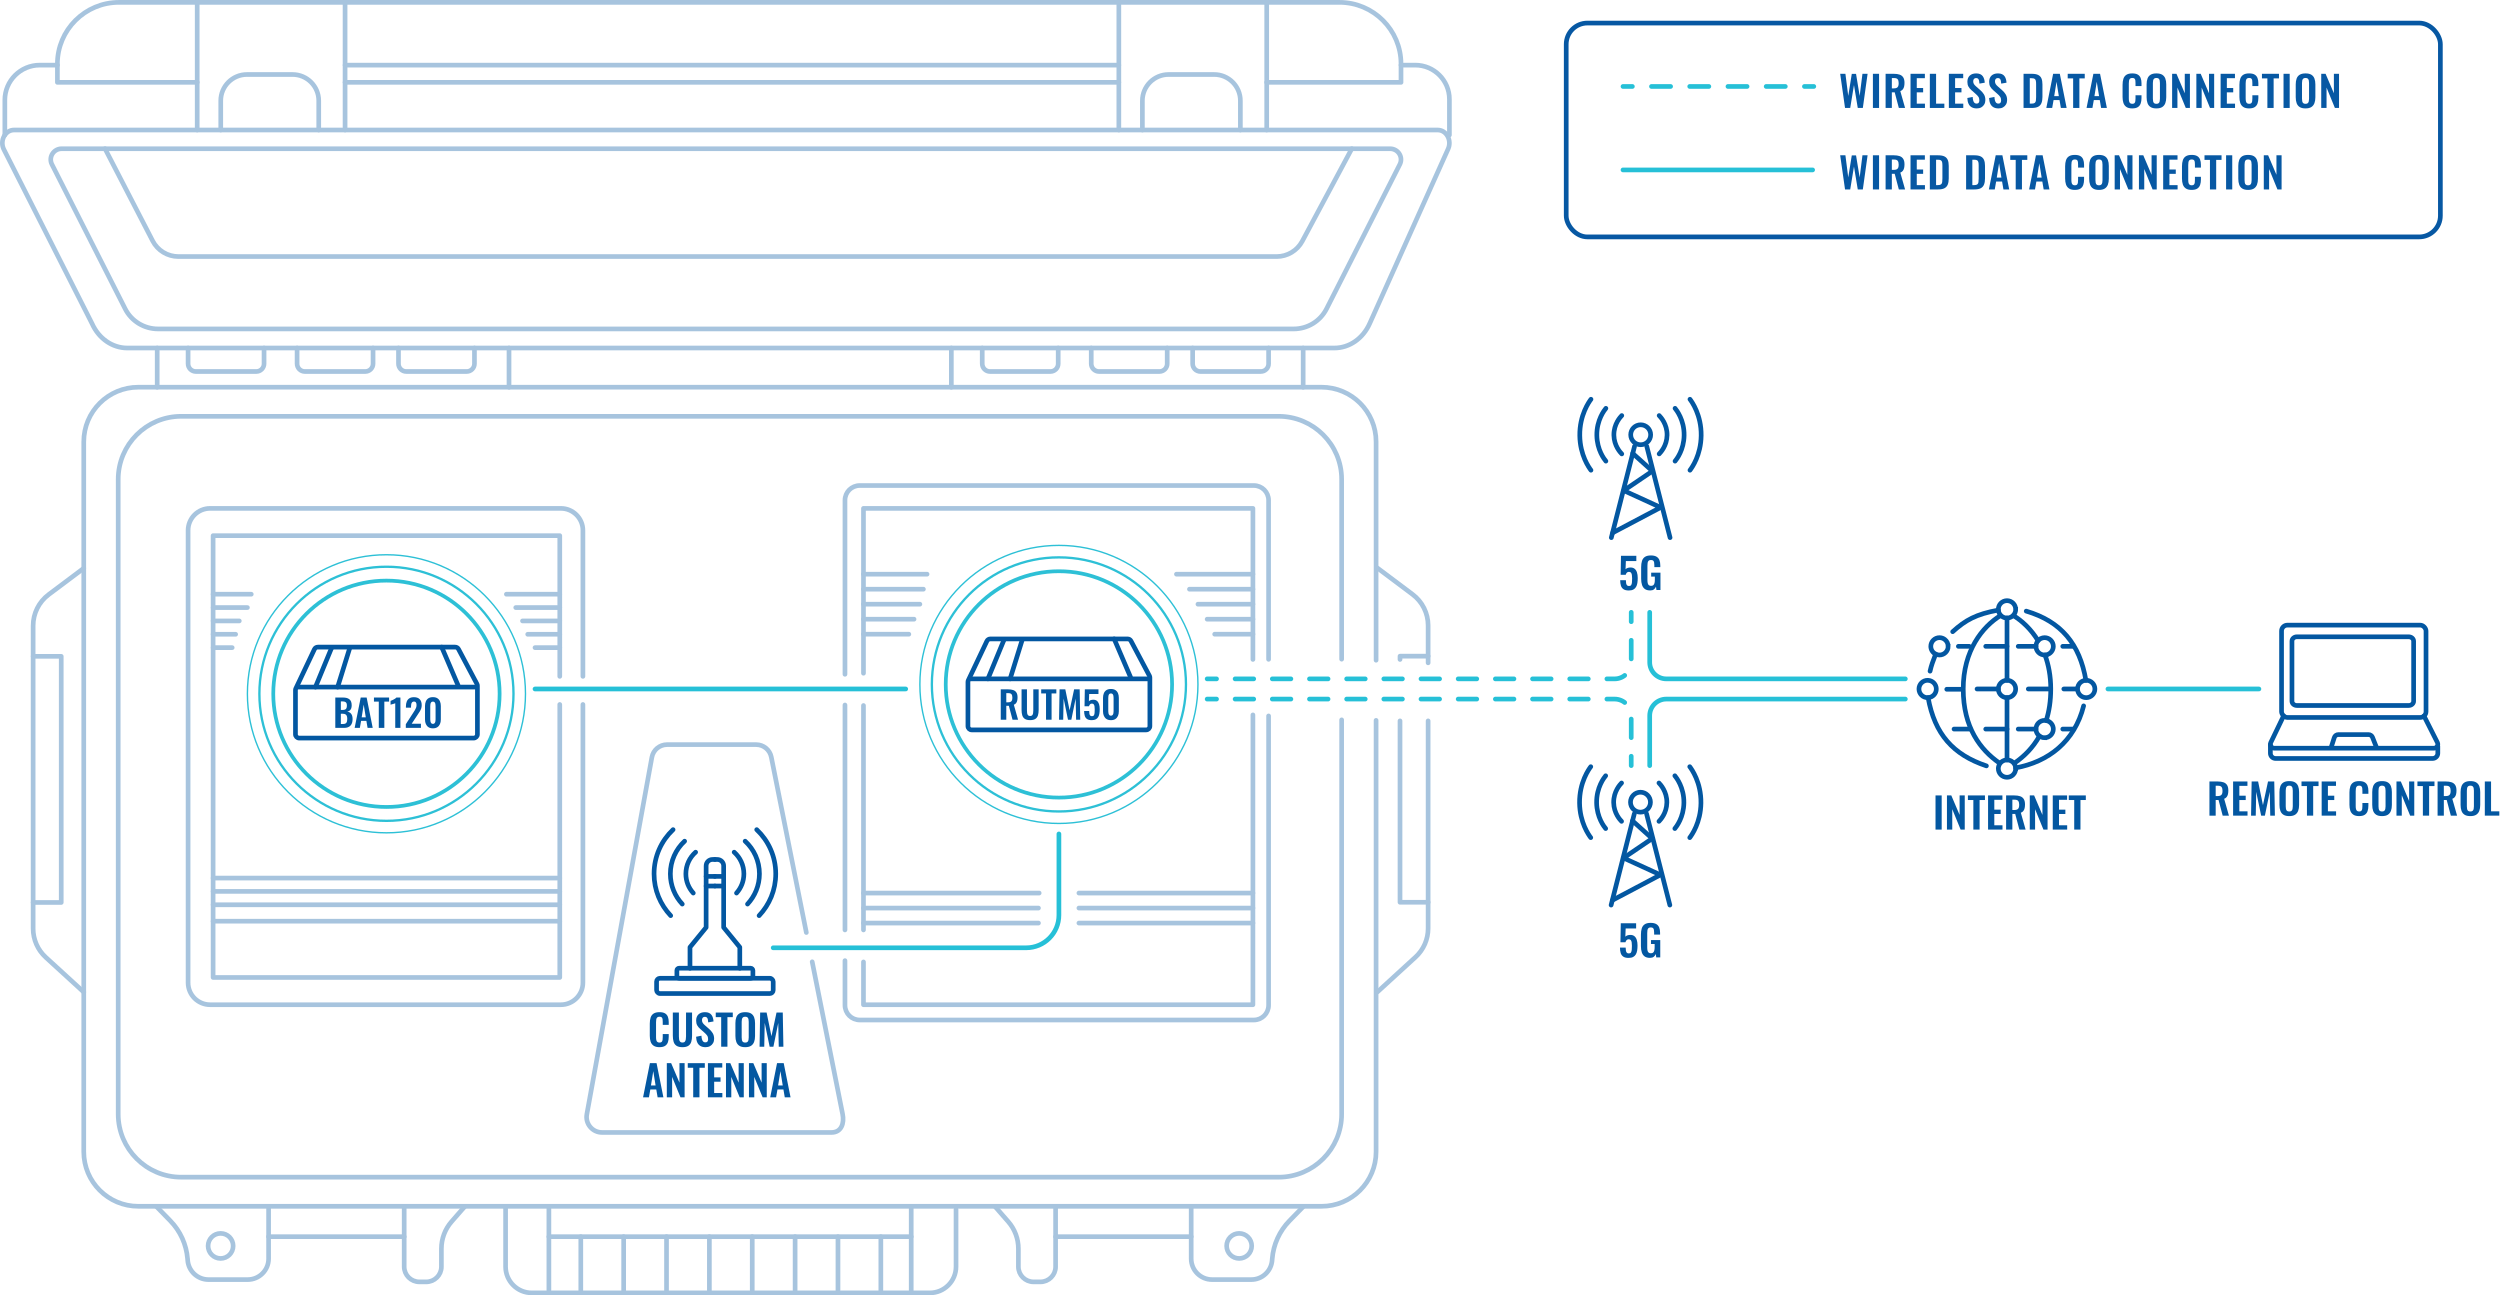 <?xml version="1.0" encoding="UTF-8"?>
<svg id="Layer_1" data-name="Layer 1" xmlns="http://www.w3.org/2000/svg" viewBox="0 0 533.53 276.417">
  <defs>
    <style>
      .cls-1, .cls-2, .cls-3, .cls-4, .cls-5, .cls-6, .cls-7, .cls-8, .cls-9 {
        fill: none;
        stroke-linecap: round;
      }

      .cls-1, .cls-3, .cls-4, .cls-5, .cls-6, .cls-7, .cls-8, .cls-9 {
        stroke-miterlimit: 10;
      }

      .cls-1, .cls-3, .cls-8 {
        stroke: #26c0d7;
      }

      .cls-2 {
        stroke-linejoin: round;
      }

      .cls-2, .cls-5 {
        stroke: #0357a1;
      }

      .cls-10 {
        fill: #0758a3;
      }

      .cls-3 {
        stroke-dasharray: 4.08 4.08;
      }

      .cls-4 {
        stroke-width: .5px;
      }

      .cls-4, .cls-6, .cls-9 {
        stroke: #2dc0d6;
      }

      .cls-11 {
        fill: #0357a1;
      }

      .cls-12 {
        opacity: .35;
      }

      .cls-6 {
        stroke-width: .8px;
      }

      .cls-7 {
        stroke: #0758a3;
      }

      .cls-8 {
        stroke-dasharray: 3.967 3.967;
      }

      .cls-9 {
        stroke-width: .3px;
      }
    </style>
  </defs>
  <g>
    <g>
      <path class="cls-11" d="M213.573,153.595v-6.48h1.552c.438,0,.807.053,1.108.156.301.104.53.281.688.532s.236.592.236,1.024c0,.261-.024.495-.072.703s-.129.386-.244.532c-.114.147-.273.26-.476.34l.903,3.192h-1.184l-.784-2.968h-.544v2.968h-1.184ZM214.757,149.883h.368c.229,0,.412-.033.548-.1.136-.067.233-.174.292-.32s.088-.335.088-.564c0-.325-.06-.569-.18-.731-.12-.163-.348-.244-.685-.244h-.432v1.96Z"/>
      <path class="cls-11" d="M219.837,153.683c-.479,0-.854-.088-1.12-.264s-.45-.427-.552-.752-.151-.715-.151-1.168v-4.385h1.151v4.521c0,.203.014.394.04.572s.09.322.188.432.246.164.443.164c.208,0,.359-.055.452-.164.094-.109.155-.253.185-.432s.044-.369.044-.572v-4.521h1.144v4.385c0,.453-.051.843-.152,1.168-.101.325-.283.576-.548.752-.264.176-.639.264-1.124.264Z"/>
      <path class="cls-11" d="M223.236,153.595v-5.608h-1.032v-.872h3.232v.872h-1.016v5.608h-1.185Z"/>
      <path class="cls-11" d="M226.013,153.595l.112-6.48h1.224l.92,4.488.961-4.488h1.184l.12,6.48h-.88l-.097-4.504-.92,4.504h-.712l-.936-4.52-.088,4.52h-.889Z"/>
      <path class="cls-11" d="M232.997,153.691c-.433,0-.767-.08-1.004-.239-.237-.16-.401-.387-.492-.681-.091-.293-.136-.637-.136-1.032h1.08c0,.219.015.412.044.58s.088.299.176.393c.088.093.217.137.388.132.187,0,.318-.06.396-.18.077-.12.126-.288.147-.504.021-.217.032-.469.032-.757,0-.25-.015-.469-.044-.655s-.087-.332-.172-.437c-.086-.104-.219-.156-.4-.156-.154,0-.282.053-.384.156-.102.104-.176.241-.224.412h-.952l.063-3.608h2.912v.992h-1.983l-.064,1.561c.08-.097.196-.174.348-.232.152-.059.321-.093.509-.104.341-.017.618.056.832.216.213.16.37.392.472.696.102.304.152.666.152,1.088,0,.341-.023.655-.068.943-.046.288-.13.538-.252.748-.123.211-.295.375-.517.492-.221.117-.508.176-.859.176Z"/>
      <path class="cls-11" d="M237.084,153.691c-.379,0-.691-.08-.939-.239-.248-.16-.435-.382-.561-.664-.125-.283-.188-.608-.188-.977v-2.872c0-.378.06-.71.18-.996.12-.285.304-.508.552-.668s.567-.239.956-.239c.39,0,.708.079.956.239s.433.383.552.668c.12.286.181.618.181.996v2.872c0,.368-.062.693-.188.977-.125.282-.312.504-.56.664-.248.159-.562.239-.94.239ZM237.084,152.739c.165,0,.288-.05.368-.151s.134-.225.16-.368.04-.285.04-.424v-2.84c0-.149-.012-.298-.036-.444s-.076-.271-.156-.372-.205-.152-.376-.152-.296.051-.376.152-.132.226-.156.372c-.023.146-.035.295-.035.444v2.84c0,.139.015.28.044.424s.084.267.164.368.199.151.359.151Z"/>
    </g>
    <g>
      <line class="cls-5" x1="207.044" y1="144.879" x2="244.925" y2="144.879"/>
      <path class="cls-5" d="M245.398,144.605v10.362c0,.444-.36.803-.803.803h-37.222c-.444,0-.803-.359-.803-.803v-9.434c0-.119.026-.237.076-.344l3.968-8.374c.132-.28.415-.459.725-.459h29.313c.297,0,.57.165.709.427l3.943,7.446c.061.117.093.244.093.376Z"/>
      <line class="cls-5" x1="214.256" y1="136.58" x2="210.832" y2="144.879"/>
      <line class="cls-5" x1="218.16" y1="136.535" x2="215.568" y2="144.879"/>
      <line class="cls-5" x1="241.254" y1="144.468" x2="237.777" y2="136.356"/>
    </g>
    <g>
      <circle class="cls-6" cx="225.984" cy="146.063" r="24.153"/>
      <circle class="cls-4" cx="225.984" cy="146.063" r="27.114"/>
      <circle class="cls-9" cx="225.984" cy="146.063" r="29.672"/>
    </g>
  </g>
  <g>
    <g>
      <line class="cls-5" x1="63.53" y1="146.624" x2="101.411" y2="146.624"/>
      <path class="cls-5" d="M101.884,146.35v10.362c0,.444-.36.803-.803.803h-37.222c-.444,0-.803-.359-.803-.803v-9.434c0-.119.026-.237.076-.344l3.968-8.374c.132-.28.415-.459.725-.459h29.313c.297,0,.57.165.709.427l3.943,7.446c.061.117.093.244.093.376Z"/>
      <line class="cls-5" x1="70.742" y1="138.325" x2="67.318" y2="146.624"/>
      <line class="cls-5" x1="74.646" y1="138.28" x2="72.054" y2="146.624"/>
      <line class="cls-5" x1="97.74" y1="146.214" x2="94.263" y2="138.101"/>
    </g>
    <g>
      <path class="cls-11" d="M71.558,155.34v-6.48h1.592c.288,0,.548.027.78.08.231.054.432.144.6.269s.297.295.388.508c.091.214.137.482.137.808,0,.262-.036.485-.108.673-.072.187-.178.334-.316.443s-.312.183-.52.22c.256.043.468.133.636.269s.294.313.376.532c.083.219.124.482.124.792,0,.309-.038.582-.116.819-.077.237-.191.436-.344.593-.151.157-.341.275-.567.355-.228.08-.492.12-.797.12h-1.863ZM72.741,151.508h.4c.234,0,.416-.034.544-.104s.217-.177.268-.32c.051-.145.076-.325.076-.544,0-.229-.039-.407-.116-.532s-.193-.211-.348-.256c-.155-.045-.353-.068-.592-.068h-.232v1.824ZM72.741,154.508h.448c.357,0,.6-.087.728-.26.128-.174.192-.441.192-.805,0-.261-.031-.473-.092-.636-.062-.162-.163-.284-.305-.364-.141-.079-.329-.119-.563-.119h-.408v2.184Z"/>
      <path class="cls-11" d="M75.685,155.34l1.296-6.48h1.264l1.296,6.48h-1.096l-.256-1.496h-1.128l-.264,1.496h-1.112ZM77.182,153.092h.88l-.44-2.72-.439,2.72Z"/>
      <path class="cls-11" d="M80.837,155.34v-5.608h-1.032v-.872h3.232v.872h-1.016v5.608h-1.185Z"/>
      <path class="cls-11" d="M84.35,155.34v-5.256c-.032.016-.095.04-.188.072-.093.031-.195.062-.308.092s-.215.058-.308.084c-.094.026-.159.048-.196.063v-.823c.074-.027.168-.064.28-.112.111-.048.23-.103.355-.164.126-.062.243-.129.353-.204.109-.074.198-.152.268-.232h.848v6.48h-1.104Z"/>
      <path class="cls-11" d="M86.605,155.34v-.784l1.6-2.472c.117-.182.229-.354.332-.521.104-.165.189-.337.256-.516.067-.179.101-.375.101-.588,0-.24-.043-.424-.128-.552-.086-.128-.219-.192-.4-.192-.171,0-.304.048-.399.144-.097.097-.162.222-.196.377-.035.154-.052.325-.052.512v.271h-1.089v-.288c0-.384.058-.721.173-1.012.114-.29.297-.519.548-.684.25-.166.578-.248.983-.248.555,0,.971.149,1.248.448.277.298.416.714.416,1.247,0,.268-.037.509-.111.725-.075.216-.174.423-.297.62-.122.197-.256.399-.399.607l-1.328,2.017h1.968v.888h-3.224Z"/>
      <path class="cls-11" d="M92.389,155.436c-.379,0-.691-.08-.939-.239-.248-.16-.435-.382-.561-.664-.125-.283-.188-.608-.188-.977v-2.872c0-.378.06-.71.18-.996.12-.285.304-.508.552-.668s.567-.239.956-.239c.39,0,.708.079.956.239s.433.383.552.668c.12.286.181.618.181.996v2.872c0,.368-.062.693-.188.977-.125.282-.312.504-.56.664-.248.159-.562.239-.94.239ZM92.389,154.484c.165,0,.288-.05.368-.151s.134-.225.16-.368.04-.285.04-.424v-2.84c0-.149-.012-.298-.036-.444s-.076-.271-.156-.372-.205-.152-.376-.152-.296.051-.376.152-.132.226-.156.372c-.023.146-.035.295-.035.444v2.84c0,.139.015.28.044.424s.084.267.164.368.199.151.359.151Z"/>
    </g>
    <g>
      <circle class="cls-6" cx="82.471" cy="148.063" r="24.153"/>
      <circle class="cls-4" cx="82.471" cy="148.063" r="27.114"/>
      <circle class="cls-9" cx="82.471" cy="148.063" r="29.672"/>
    </g>
  </g>
  <g>
    <g>
      <path class="cls-11" d="M347.558,204.429c-.486,0-.863-.09-1.129-.27-.268-.18-.451-.436-.555-.765-.102-.33-.152-.718-.152-1.161h1.215c0,.246.018.463.051.652.031.188.098.336.197.44.1.105.244.155.436.148.211,0,.359-.067.445-.202.088-.135.143-.324.168-.567.023-.242.035-.526.035-.85,0-.282-.016-.528-.049-.738s-.098-.374-.193-.49c-.096-.117-.246-.176-.451-.176-.174,0-.318.059-.432.176-.113.116-.197.271-.252.463h-1.07l.072-4.059h3.275v1.116h-2.232l-.072,1.755c.09-.108.221-.195.393-.262.17-.065.361-.104.57-.116.385-.019.697.062.938.242.238.181.416.441.529.783.115.342.172.75.172,1.225,0,.384-.025.737-.076,1.062s-.146.604-.283.842c-.139.237-.332.422-.58.554-.25.132-.572.197-.969.197Z"/>
      <path class="cls-11" d="M352.13,204.42c-.48,0-.861-.102-1.143-.306-.283-.204-.486-.494-.607-.869-.123-.374-.186-.817-.186-1.327v-2.448c0-.521.061-.972.18-1.35.121-.378.332-.667.635-.868s.721-.302,1.256-.302c.498,0,.895.084,1.188.252.295.168.506.409.635.725.129.314.193.697.193,1.147v.378h-1.27v-.414c0-.234-.016-.435-.049-.604-.033-.167-.1-.295-.197-.382-.1-.087-.26-.131-.482-.131-.234,0-.404.058-.508.171-.105.114-.172.265-.199.45-.025.187-.039.391-.039.612v3.051c0,.252.02.471.062.657.041.186.119.328.234.428.113.099.275.148.486.148.215,0,.381-.055.494-.162.113-.108.193-.258.238-.45s.068-.42.068-.685v-.684h-.783v-.837h1.98v3.699h-.855l-.1-.721c-.096.24-.242.437-.436.59-.195.153-.461.229-.797.229Z"/>
    </g>
    <g>
      <path class="cls-11" d="M347.604,126.016c-.486,0-.863-.09-1.13-.27-.267-.18-.451-.435-.554-.765-.102-.33-.152-.717-.152-1.161h1.215c0,.246.017.463.05.652.032.189.099.336.197.441.1.105.245.155.437.148.21,0,.358-.067.445-.202.087-.135.143-.324.167-.567.023-.243.036-.526.036-.85,0-.282-.017-.528-.05-.738s-.098-.374-.193-.49c-.096-.117-.246-.176-.45-.176-.174,0-.318.059-.432.176-.114.117-.198.271-.252.463h-1.071l.072-4.059h3.275v1.116h-2.231l-.072,1.755c.09-.108.221-.195.392-.261.171-.066.361-.104.571-.117.384-.018.696.063.937.243.239.18.417.441.53.783.114.342.172.75.172,1.224,0,.384-.026.738-.077,1.062-.051.324-.146.604-.283.841-.138.237-.332.422-.58.554-.25.132-.572.198-.968.198Z"/>
      <path class="cls-11" d="M352.176,126.007c-.48,0-.861-.102-1.143-.306-.282-.204-.485-.494-.607-.869-.123-.375-.185-.817-.185-1.327v-2.448c0-.522.06-.972.18-1.35s.331-.667.635-.868c.303-.201.721-.302,1.255-.302.498,0,.895.084,1.188.252s.505.41.635.725c.129.315.193.698.193,1.147v.378h-1.27v-.414c0-.234-.017-.435-.049-.603-.033-.167-.1-.295-.198-.382-.1-.087-.26-.13-.481-.13-.234,0-.404.057-.509.171-.105.114-.171.264-.198.45-.026.186-.04.39-.04.612v3.051c0,.252.021.471.062.657s.12.329.234.428c.114.099.275.148.486.148.216,0,.381-.054.494-.162.114-.108.194-.258.239-.45.045-.192.067-.42.067-.684v-.684h-.783v-.837h1.98v3.699h-.855l-.099-.72c-.097.24-.242.437-.437.59-.195.153-.461.229-.797.229Z"/>
    </g>
    <g>
      <circle class="cls-5" cx="350.096" cy="171.196" r="2.129"/>
      <line class="cls-5" x1="348.787" y1="173.656" x2="343.83" y2="193.153"/>
      <line class="cls-5" x1="351.391" y1="173.656" x2="356.366" y2="193.152"/>
      <polyline class="cls-2" points="348.4 175.178 352.601 178.956 346.479 183.107 354.357 186.706 344.141 192.106"/>
      <path class="cls-5" d="M354.041,167.1c.27.273,1.724,1.8,1.684,4.189-.038,2.264-1.39,3.697-1.683,3.994"/>
      <path class="cls-5" d="M357.433,165.557c.309.376,1.976,2.479,1.93,5.769-.043,3.117-1.594,5.091-1.929,5.499"/>
      <path class="cls-5" d="M360.614,163.621c.382.506,2.444,3.331,2.388,7.751-.054,4.188-1.971,6.84-2.386,7.389"/>
      <path class="cls-5" d="M346.06,167.1c-.27.273-1.724,1.8-1.684,4.189.038,2.264,1.39,3.697,1.683,3.994"/>
      <path class="cls-5" d="M342.668,165.557c-.309.376-1.976,2.479-1.93,5.769.043,3.117,1.594,5.091,1.929,5.499"/>
      <path class="cls-5" d="M339.487,163.621c-.382.506-2.444,3.331-2.388,7.751.054,4.188,1.971,6.84,2.386,7.389"/>
    </g>
    <g>
      <circle class="cls-5" cx="350.142" cy="92.783" r="2.129"/>
      <line class="cls-5" x1="348.832" y1="95.243" x2="343.875" y2="114.739"/>
      <line class="cls-5" x1="351.436" y1="95.243" x2="356.411" y2="114.738"/>
      <polyline class="cls-2" points="348.445 96.764 352.646 100.542 346.525 104.693 354.402 108.293 344.187 113.692"/>
      <path class="cls-5" d="M354.087,88.686c.27.273,1.724,1.8,1.684,4.189-.038,2.264-1.39,3.697-1.683,3.994"/>
      <path class="cls-5" d="M357.478,87.144c.309.376,1.976,2.479,1.93,5.769-.043,3.117-1.594,5.091-1.929,5.499"/>
      <path class="cls-5" d="M360.66,85.208c.382.506,2.444,3.331,2.388,7.751-.054,4.188-1.971,6.84-2.386,7.389"/>
      <path class="cls-5" d="M346.106,88.686c-.27.273-1.724,1.8-1.684,4.189.038,2.264,1.39,3.697,1.683,3.994"/>
      <path class="cls-5" d="M342.714,87.144c-.309.376-1.976,2.479-1.93,5.769.043,3.117,1.594,5.091,1.929,5.499"/>
      <path class="cls-5" d="M339.533,85.208c-.382.506-2.444,3.331-2.388,7.751.054,4.188,1.971,6.84,2.386,7.389"/>
    </g>
  </g>
  <g>
    <path class="cls-11" d="M413.063,177.044v-7.29h1.314v7.29h-1.314Z"/>
    <path class="cls-11" d="M415.502,177.044v-7.29h.927l1.773,4.158v-4.158h1.098v7.29h-.882l-1.782-4.356v4.356h-1.134Z"/>
    <path class="cls-11" d="M421.137,177.044v-6.31h-1.161v-.98h3.636v.98h-1.143v6.31h-1.332Z"/>
    <path class="cls-11" d="M424.277,177.044v-7.29h3.061v.936h-1.729v2.098h1.359v.927h-1.359v2.412h1.746v.918h-3.078Z"/>
    <path class="cls-11" d="M428.129,177.044v-7.29h1.746c.492,0,.907.059,1.246.176.34.116.598.316.774.598.177.282.266.666.266,1.152,0,.294-.027.558-.081.792s-.146.434-.274.599-.308.292-.535.383l1.017,3.591h-1.332l-.882-3.339h-.612v3.339h-1.332ZM429.461,172.869h.414c.258,0,.464-.038.616-.113.153-.074.263-.194.329-.359.065-.165.099-.377.099-.635,0-.366-.067-.641-.202-.823-.135-.184-.392-.274-.77-.274h-.486v2.205Z"/>
    <path class="cls-11" d="M433.178,177.044v-7.29h.927l1.773,4.158v-4.158h1.098v7.29h-.882l-1.782-4.356v4.356h-1.134Z"/>
    <path class="cls-11" d="M438.083,177.044v-7.29h3.061v.936h-1.729v2.098h1.359v.927h-1.359v2.412h1.746v.918h-3.078Z"/>
    <path class="cls-11" d="M442.664,177.044v-6.31h-1.161v-.98h3.636v.98h-1.143v6.31h-1.332Z"/>
  </g>
  <g>
    <path class="cls-11" d="M140.743,223.481c-.534,0-.952-.105-1.255-.315-.304-.21-.515-.496-.635-.859s-.18-.781-.18-1.256v-2.601c0-.498.06-.93.18-1.296s.331-.648.635-.847c.303-.197.721-.297,1.255-.297.504,0,.898.086,1.184.257s.487.416.607.733c.12.318.181.688.181,1.107v.611h-1.278v-.63c0-.204-.011-.39-.031-.558-.021-.168-.078-.302-.171-.4-.094-.1-.254-.148-.482-.148-.228,0-.395.053-.499.157-.105.105-.173.246-.202.423-.03.177-.045.377-.045.599v3.168c0,.264.021.481.062.652s.118.3.229.387c.111.088.263.131.454.131.223,0,.38-.053.473-.157.094-.105.151-.244.176-.419.024-.174.036-.369.036-.585v-.657h1.278v.585c0,.433-.058.815-.172,1.148-.113.333-.313.594-.598.782-.285.189-.686.284-1.202.284Z"/>
    <path class="cls-11" d="M145.64,223.481c-.54,0-.96-.1-1.26-.298-.3-.197-.507-.479-.621-.846-.114-.365-.171-.804-.171-1.313v-4.933h1.296v5.085c0,.229.015.442.045.644s.101.363.212.486c.11.123.277.185.499.185.234,0,.403-.062.509-.185.104-.123.174-.285.207-.486.032-.201.049-.415.049-.644v-5.085h1.287v4.933c0,.51-.057.948-.171,1.313-.114.366-.319.648-.616.846-.297.198-.719.298-1.265.298Z"/>
    <path class="cls-11" d="M150.571,223.481c-.438,0-.804-.086-1.098-.257s-.517-.422-.666-.752c-.15-.329-.234-.734-.252-1.215l1.143-.225c.013.282.047.531.104.747.058.216.145.382.262.499.116.117.271.176.463.176.216,0,.369-.064.459-.193s.135-.293.135-.49c0-.318-.071-.579-.216-.783-.144-.204-.336-.408-.576-.612l-.918-.81c-.258-.223-.463-.47-.616-.743-.153-.272-.229-.61-.229-1.012,0-.576.168-1.021.504-1.332.336-.312.795-.469,1.377-.469.342,0,.627.053.855.158.228.104.409.25.544.437.136.186.235.397.302.634.066.237.108.488.126.752l-1.134.198c-.013-.229-.038-.433-.076-.612-.04-.18-.108-.321-.207-.423-.1-.103-.245-.153-.437-.153-.198,0-.35.064-.455.193-.104.129-.157.29-.157.481,0,.246.051.449.153.607.102.159.248.323.44.491l.909.801c.3.252.557.548.77.887s.319.748.319,1.229c0,.348-.076.656-.229.927-.153.27-.366.481-.639.635-.273.152-.593.229-.959.229Z"/>
    <path class="cls-11" d="M153.91,223.381v-6.309h-1.161v-.981h3.636v.981h-1.143v6.309h-1.332Z"/>
    <path class="cls-11" d="M159.031,223.481c-.517,0-.928-.097-1.233-.288-.306-.192-.525-.469-.657-.828-.132-.36-.197-.786-.197-1.278v-2.727c0-.492.065-.914.197-1.265.132-.352.352-.619.657-.806.306-.186.717-.279,1.233-.279.527,0,.943.094,1.246.279.303.187.522.454.657.806.135.351.202.772.202,1.265v2.735c0,.486-.067.908-.202,1.265-.135.357-.354.634-.657.828-.303.195-.719.293-1.246.293ZM159.031,222.499c.222,0,.385-.048.49-.144.104-.097.176-.229.212-.396.035-.168.054-.351.054-.549v-3.357c0-.203-.019-.387-.054-.549-.036-.162-.107-.289-.212-.382-.105-.094-.269-.14-.49-.14-.21,0-.369.046-.478.14-.107.093-.18.22-.216.382s-.054.346-.054.549v3.357c0,.198.017.381.049.549.033.168.104.3.212.396.108.096.271.144.486.144Z"/>
    <path class="cls-11" d="M162.101,223.381l.126-7.29h1.377l1.035,5.049,1.08-5.049h1.332l.135,7.29h-.99l-.108-5.066-1.034,5.066h-.802l-1.053-5.085-.099,5.085h-.999Z"/>
    <path class="cls-11" d="M137.238,234.181l1.458-7.29h1.422l1.458,7.29h-1.232l-.288-1.683h-1.27l-.297,1.683h-1.251ZM138.922,231.653h.989l-.494-3.061-.495,3.061Z"/>
    <path class="cls-11" d="M142.306,234.181v-7.29h.927l1.773,4.158v-4.158h1.098v7.29h-.882l-1.782-4.355v4.355h-1.134Z"/>
    <path class="cls-11" d="M147.939,234.181v-6.309h-1.161v-.981h3.636v.981h-1.143v6.309h-1.332Z"/>
    <path class="cls-11" d="M151.08,234.181v-7.29h3.061v.937h-1.729v2.097h1.359v.927h-1.359v2.412h1.746v.918h-3.078Z"/>
    <path class="cls-11" d="M154.933,234.181v-7.29h.927l1.773,4.158v-4.158h1.098v7.29h-.882l-1.782-4.355v4.355h-1.134Z"/>
    <path class="cls-11" d="M159.837,234.181v-7.29h.927l1.773,4.158v-4.158h1.098v7.29h-.882l-1.782-4.355v4.355h-1.134Z"/>
    <path class="cls-11" d="M164.373,234.181l1.458-7.29h1.422l1.458,7.29h-1.232l-.288-1.683h-1.27l-.297,1.683h-1.251ZM166.057,231.653h.989l-.494-3.061-.495,3.061Z"/>
  </g>
  <g>
    <path class="cls-5" d="M445.158,145.189c-1.319-7.714-5.236-12.547-12.736-14.769"/>
    <path class="cls-5" d="M430.163,163.873c6.99-1.287,12.583-5.583,14.509-13.231"/>
    <path class="cls-5" d="M411.479,148.882c1.415,7.815,5.332,12.177,12.443,14.565"/>
    <path class="cls-5" d="M413.094,139.597c-.607,1.582-.903,2.341-1.199,3.637"/>
    <path class="cls-5" d="M426.474,130.198c-4.774.875-7.038,2.153-9.746,4.611"/>
    <path class="cls-5" d="M428.32,148.889c-1.023,0-1.853-.83-1.853-1.853s.83-1.853,1.853-1.853c1.023,0,1.85.83,1.85,1.853s-.827,1.853-1.85,1.853Z"/>
    <path class="cls-5" d="M445.226,148.889c-1.023,0-1.853-.83-1.853-1.853s.83-1.853,1.853-1.853c1.023,0,1.85.83,1.85,1.853s-.827,1.853-1.85,1.853Z"/>
    <path class="cls-5" d="M426.931,131.364c-3.852,2.407-7.955,7.439-7.955,15.671s3.659,12.995,7.733,15.81"/>
    <path class="cls-5" d="M436.425,139.789c.76,2.07,1.23,4.48,1.23,7.25,0,2.56-.35,4.79-.97,6.73v.01"/>
    <path class="cls-5" d="M435.245,157.079c-1.41,2.53-3.31,4.38-5.32,5.77"/>
    <path class="cls-5" d="M434.945,136.729c-1.48-2.44-3.39-4.2-5.25-5.36"/>
    <line class="cls-5" x1="428.32" y1="145.183" x2="428.32" y2="131.894"/>
    <line class="cls-5" x1="428.32" y1="162.181" x2="428.32" y2="148.889"/>
    <path class="cls-5" d="M430.17,130.041c0,.052-.003.105-.007.157-.007.075-.016.147-.029.219-.176.843-.918,1.477-1.814,1.477s-1.641-.634-1.814-1.477c-.016-.072-.026-.144-.033-.219-.003-.052-.007-.105-.007-.157,0-1.023.83-1.853,1.853-1.853,1.023,0,1.85.83,1.85,1.853Z"/>
    <path class="cls-5" d="M413.231,147.036c0,.99-.775,1.798-1.752,1.847-.033.007-.069.007-.101.007-1.023,0-1.85-.83-1.85-1.853s.827-1.853,1.85-1.853c.033,0,.069,0,.101.007.977.049,1.752.856,1.752,1.847Z"/>
    <path class="cls-5" d="M430.17,164.03c0,1.023-.827,1.853-1.85,1.853-1.023,0-1.853-.83-1.853-1.853,0-.052.003-.105.007-.157.007-.075.016-.147.033-.219.173-.843.918-1.474,1.814-1.474s1.637.631,1.814,1.474c.013.072.023.144.029.219.003.052.007.105.007.157Z"/>
    <path class="cls-5" d="M415.76,137.937c0,1.023-.83,1.85-1.853,1.85-.294,0-.569-.069-.814-.19-.614-.301-1.036-.931-1.036-1.66,0-1.023.83-1.853,1.85-1.853.438,0,.837.15,1.154.405.425.337.699.86.699,1.448Z"/>
    <line class="cls-5" x1="426.467" y1="147.036" x2="421.928" y2="147.036"/>
    <line class="cls-5" x1="428.318" y1="137.936" x2="423.779" y2="137.936"/>
    <line class="cls-5" x1="428.318" y1="155.592" x2="423.779" y2="155.592"/>
    <line class="cls-5" x1="437.403" y1="147.036" x2="432.864" y2="147.036"/>
    <line class="cls-5" x1="434.497" y1="137.936" x2="430.716" y2="137.936"/>
    <line class="cls-5" x1="434.497" y1="155.592" x2="430.716" y2="155.592"/>
    <line class="cls-5" x1="443.189" y1="147.036" x2="440.443" y2="147.036"/>
    <line class="cls-5" x1="442.328" y1="137.936" x2="440.221" y2="137.936"/>
    <line class="cls-5" x1="442.487" y1="155.592" x2="440.221" y2="155.592"/>
    <line class="cls-5" x1="418.863" y1="147.099" x2="415.464" y2="147.099"/>
    <line class="cls-5" x1="420.254" y1="137.936" x2="417.942" y2="137.936"/>
    <line class="cls-5" x1="420.254" y1="155.592" x2="417.017" y2="155.592"/>
    <path class="cls-5" d="M436.35,157.445c-.216,0-.422-.036-.614-.108-.722-.252-1.239-.938-1.239-1.745,0-1.023.83-1.853,1.853-1.853.183,0,.363.026.529.078v.003c.765.226,1.324.935,1.324,1.771,0,1.023-.83,1.853-1.853,1.853Z"/>
    <path class="cls-5" d="M436.752,139.744c-.131.026-.265.042-.402.042-1.023,0-1.853-.827-1.853-1.85,0-.729.422-1.36,1.036-1.66.245-.124.523-.193.817-.193,1.023,0,1.853.83,1.853,1.853,0,.886-.621,1.621-1.451,1.807Z"/>
  </g>
  <g>
    <g>
      <path class="cls-11" d="M471.521,174.067v-7.29h1.746c.492,0,.907.059,1.247.176.338.116.597.316.773.598.177.282.266.666.266,1.152,0,.294-.027.558-.081.792s-.146.434-.274.599-.308.292-.535.383l1.017,3.591h-1.332l-.882-3.339h-.612v3.339h-1.332ZM472.853,169.891h.414c.258,0,.464-.038.616-.113.153-.074.263-.194.329-.359.065-.165.099-.377.099-.635,0-.366-.067-.641-.202-.823-.136-.184-.392-.274-.77-.274h-.486v2.205Z"/>
      <path class="cls-11" d="M476.57,174.067v-7.29h3.06v.936h-1.728v2.098h1.359v.927h-1.359v2.412h1.746v.918h-3.078Z"/>
      <path class="cls-11" d="M480.404,174.067l.126-7.29h1.377l1.035,5.049,1.08-5.049h1.332l.135,7.29h-.99l-.107-5.067-1.035,5.067h-.801l-1.053-5.085-.1,5.085h-.999Z"/>
      <path class="cls-11" d="M488.55,174.166c-.517,0-.928-.096-1.233-.288-.306-.191-.524-.468-.657-.828-.132-.359-.197-.785-.197-1.277v-2.728c0-.491.065-.913.197-1.265.133-.351.352-.619.657-.805.306-.187.717-.279,1.233-.279.527,0,.943.093,1.246.279.303.186.521.454.657.805.135.352.202.773.202,1.265v2.736c0,.486-.067.907-.202,1.265-.136.356-.354.633-.657.828-.303.194-.719.292-1.246.292ZM488.55,173.185c.222,0,.385-.049.49-.145s.176-.228.211-.396c.037-.168.055-.352.055-.55v-3.356c0-.204-.018-.387-.055-.549-.035-.162-.105-.29-.211-.383s-.269-.14-.49-.14c-.211,0-.369.047-.478.14s-.18.221-.216.383-.054.345-.054.549v3.356c0,.198.017.382.05.55.032.168.104.3.211.396s.27.145.486.145Z"/>
      <path class="cls-11" d="M492.329,174.067v-6.31h-1.16v-.98h3.635v.98h-1.143v6.31h-1.332Z"/>
      <path class="cls-11" d="M495.47,174.067v-7.29h3.061v.936h-1.729v2.098h1.359v.927h-1.359v2.412h1.746v.918h-3.078Z"/>
      <path class="cls-11" d="M503.472,174.166c-.535,0-.953-.104-1.256-.314s-.514-.497-.635-.86c-.119-.362-.18-.781-.18-1.255v-2.602c0-.498.061-.93.18-1.296.121-.365.332-.647.635-.846s.721-.297,1.256-.297c.504,0,.898.085,1.184.257.285.171.486.415.607.733.119.317.18.687.18,1.106v.612h-1.277v-.63c0-.204-.012-.391-.031-.559-.021-.168-.078-.301-.172-.4-.094-.099-.254-.148-.482-.148-.227,0-.395.053-.498.157-.105.105-.174.246-.203.424-.029.177-.045.376-.045.598v3.169c0,.264.021.481.062.652.043.171.119.3.23.387s.262.131.453.131c.223,0,.381-.053.473-.158.094-.104.152-.244.176-.418.025-.174.037-.369.037-.585v-.657h1.277v.585c0,.432-.057.814-.172,1.147-.113.333-.312.594-.598.783-.285.188-.686.283-1.201.283Z"/>
      <path class="cls-11" d="M508.349,174.166c-.516,0-.928-.096-1.232-.288-.307-.191-.525-.468-.658-.828-.131-.359-.197-.785-.197-1.277v-2.728c0-.491.066-.913.197-1.265.133-.351.352-.619.658-.805.305-.187.717-.279,1.232-.279.527,0,.943.093,1.246.279.303.186.523.454.658.805.135.352.201.773.201,1.265v2.736c0,.486-.066.907-.201,1.265-.135.356-.355.633-.658.828-.303.194-.719.292-1.246.292ZM508.349,173.185c.223,0,.385-.049.49-.145s.176-.228.213-.396c.035-.168.053-.352.053-.55v-3.356c0-.204-.018-.387-.053-.549-.037-.162-.107-.29-.213-.383s-.268-.14-.49-.14c-.209,0-.369.047-.477.14s-.18.221-.217.383c-.035.162-.053.345-.053.549v3.356c0,.198.016.382.049.55s.104.3.211.396c.109.096.271.145.486.145Z"/>
      <path class="cls-11" d="M511.436,174.067v-7.29h.926l1.773,4.158v-4.158h1.098v7.29h-.881l-1.783-4.356v4.356h-1.133Z"/>
      <path class="cls-11" d="M517.071,174.067v-6.31h-1.162v-.98h3.637v.98h-1.143v6.31h-1.332Z"/>
      <path class="cls-11" d="M520.21,174.067v-7.29h1.746c.492,0,.908.059,1.246.176.34.116.598.316.775.598.176.282.266.666.266,1.152,0,.294-.027.558-.082.792-.053.234-.145.434-.273.599s-.309.292-.535.383l1.016,3.591h-1.332l-.881-3.339h-.613v3.339h-1.332ZM521.542,169.891h.414c.258,0,.465-.038.617-.113.152-.074.262-.194.328-.359s.1-.377.1-.635c0-.366-.068-.641-.203-.823-.135-.184-.391-.274-.77-.274h-.486v2.205Z"/>
      <path class="cls-11" d="M527.204,174.166c-.516,0-.928-.096-1.232-.288-.307-.191-.525-.468-.658-.828-.131-.359-.197-.785-.197-1.277v-2.728c0-.491.066-.913.197-1.265.133-.351.352-.619.658-.805.305-.187.717-.279,1.232-.279.527,0,.943.093,1.246.279.303.186.523.454.658.805.135.352.201.773.201,1.265v2.736c0,.486-.066.907-.201,1.265-.135.356-.355.633-.658.828-.303.194-.719.292-1.246.292ZM527.204,173.185c.223,0,.385-.049.49-.145s.176-.228.213-.396c.035-.168.053-.352.053-.55v-3.356c0-.204-.018-.387-.053-.549-.037-.162-.107-.29-.213-.383s-.268-.14-.49-.14c-.209,0-.369.047-.477.14s-.18.221-.217.383c-.035.162-.053.345-.053.549v3.356c0,.198.016.382.049.55s.104.3.211.396c.109.096.271.145.486.145Z"/>
      <path class="cls-11" d="M530.29,174.067v-7.29h1.332v6.372h1.764v.918h-3.096Z"/>
    </g>
    <g>
      <rect class="cls-5" x="486.91" y="133.411" width="30.832" height="19.703" rx="1.245" ry="1.245"/>
      <path class="cls-5" d="M489.132,149.635v-12.809c0-.511.469-.926,1.048-.926h23.87c.579,0,1.048.415,1.048.926v12.809c0,.511-.469.926-1.048.926h-23.87c-.579,0-1.048-.415-1.048-.926Z"/>
      <path class="cls-5" d="M487.338,152.802l-2.725,5.658c-.272.564.139,1.219.766,1.219h34.027c.633,0,1.044-.668.759-1.233l-2.851-5.644"/>
      <path class="cls-5" d="M484.528,158.994v1.761c0,.614.498,1.112,1.112,1.112h33.506c.614,0,1.112-.498,1.112-1.112v-1.507"/>
      <path class="cls-5" d="M497.508,159.47l.656-2.063c.12-.379.472-.636.869-.636h6.439c.375,0,.711.229.849.578l.835,2.121"/>
    </g>
  </g>
  <g>
    <rect class="cls-2" x="140.122" y="208.774" width="24.889" height="3.259" rx=".72" ry=".72"/>
    <rect class="cls-2" x="144.455" y="206.626" width="16.222" height="2.148" rx=".472" ry=".472"/>
    <path class="cls-2" d="M147.251,206.626v-4.481l3.444-4.222v-13.139c0-.752.609-1.361,1.361-1.361h.509"/>
    <line class="cls-2" x1="150.696" y1="187.033" x2="152.566" y2="187.033"/>
    <line class="cls-2" x1="150.696" y1="189.089" x2="152.566" y2="189.089"/>
    <path class="cls-2" d="M157.881,206.626v-4.481l-3.444-4.222v-13.139c0-.752-.609-1.361-1.361-1.361h-.509"/>
    <line class="cls-2" x1="154.436" y1="187.033" x2="152.566" y2="187.033"/>
    <line class="cls-2" x1="154.436" y1="189.089" x2="152.566" y2="189.089"/>
    <path class="cls-2" d="M156.682,181.868c1.27,1.13,2.07,2.78,2.07,4.62,0,1.58-.59,3.01-1.57,4.1"/>
    <path class="cls-2" d="M147.952,190.588c-.99-1.09-1.58-2.52-1.58-4.1,0-1.84.8-3.49,2.08-4.62"/>
    <path class="cls-2" d="M159.022,179.518c1.88,1.73,3.05,4.22,3.05,6.97,0,2.49-.97,4.76-2.54,6.45"/>
    <path class="cls-2" d="M146.102,179.518c-1.87,1.73-3.04,4.22-3.04,6.97,0,2.49.96,4.76,2.54,6.45"/>
    <path class="cls-2" d="M161.492,177.058c2.5,2.36,4.06,5.71,4.06,9.43,0,3.46-1.35,6.6-3.55,8.92"/>
    <path class="cls-2" d="M143.132,195.408c-2.2-2.32-3.55-5.46-3.55-8.92,0-3.72,1.56-7.07,4.06-9.43"/>
  </g>
  <g>
    <line class="cls-1" x1="346.367" y1="18.451" x2="348.367" y2="18.451"/>
    <line class="cls-3" x1="352.447" y1="18.451" x2="383.046" y2="18.451"/>
    <line class="cls-1" x1="385.086" y1="18.451" x2="387.086" y2="18.451"/>
  </g>
  <line class="cls-1" x1="346.367" y1="36.262" x2="386.836" y2="36.262"/>
  <g>
    <path class="cls-10" d="M393.753,23.039l-1.035-7.29h1.115l.604,4.725.756-4.707h.909l.773,4.707.595-4.725h1.098l-1.017,7.29h-1.08l-.811-4.887-.801,4.887h-1.106Z"/>
    <path class="cls-10" d="M399.701,23.039v-7.29h1.314v7.29h-1.314Z"/>
    <path class="cls-10" d="M402.41,23.039v-7.29h1.746c.492,0,.907.059,1.246.176.34.117.598.316.774.599.177.281.266.666.266,1.151,0,.294-.027.559-.081.792-.054.234-.146.434-.274.599s-.308.293-.535.383l1.017,3.591h-1.332l-.882-3.339h-.612v3.339h-1.332ZM403.742,18.863h.414c.258,0,.464-.038.616-.112.153-.075.263-.195.329-.36.065-.165.099-.377.099-.635,0-.365-.067-.641-.202-.823s-.392-.274-.77-.274h-.486v2.205Z"/>
    <path class="cls-10" d="M407.729,23.039v-7.29h3.061v.937h-1.729v2.097h1.359v.927h-1.359v2.412h1.746v.918h-3.078Z"/>
    <path class="cls-10" d="M411.851,23.039v-7.29h1.332v6.372h1.764v.918h-3.096Z"/>
    <path class="cls-10" d="M415.91,23.039v-7.29h3.061v.937h-1.729v2.097h1.359v.927h-1.359v2.412h1.746v.918h-3.078Z"/>
    <path class="cls-10" d="M421.868,23.137c-.438,0-.804-.085-1.098-.256s-.517-.422-.666-.752c-.15-.33-.234-.734-.252-1.215l1.143-.225c.013.281.047.53.104.747.058.216.145.382.262.499.116.117.271.176.463.176.216,0,.369-.064.459-.193s.135-.293.135-.491c0-.317-.071-.579-.216-.782-.144-.204-.336-.408-.576-.612l-.918-.811c-.258-.222-.463-.469-.616-.742-.153-.272-.229-.61-.229-1.013,0-.576.168-1.02.504-1.332.336-.312.795-.468,1.377-.468.342,0,.627.053.855.157.228.105.409.251.544.437.136.187.235.397.302.635s.108.487.126.752l-1.134.197c-.013-.228-.038-.432-.076-.611-.04-.181-.108-.321-.207-.423-.1-.103-.245-.153-.437-.153-.198,0-.35.064-.455.193-.104.129-.157.289-.157.481,0,.246.051.448.153.607.102.159.248.322.44.49l.909.802c.3.252.557.547.77.886.213.34.319.749.319,1.229,0,.349-.076.657-.229.928-.153.27-.366.481-.639.634-.273.153-.593.229-.959.229Z"/>
    <path class="cls-10" d="M426.512,23.137c-.438,0-.804-.085-1.098-.256s-.517-.422-.666-.752c-.15-.33-.234-.734-.252-1.215l1.143-.225c.013.281.047.53.104.747.058.216.145.382.262.499.116.117.271.176.463.176.216,0,.369-.064.459-.193s.135-.293.135-.491c0-.317-.071-.579-.216-.782-.144-.204-.336-.408-.576-.612l-.918-.811c-.258-.222-.463-.469-.616-.742-.153-.272-.229-.61-.229-1.013,0-.576.168-1.02.504-1.332.336-.312.795-.468,1.377-.468.342,0,.627.053.855.157.228.105.409.251.544.437.136.187.235.397.302.635s.108.487.126.752l-1.134.197c-.013-.228-.038-.432-.076-.611-.04-.181-.108-.321-.207-.423-.1-.103-.245-.153-.437-.153-.198,0-.35.064-.455.193-.104.129-.157.289-.157.481,0,.246.051.448.153.607.102.159.248.322.44.49l.909.802c.3.252.557.547.77.886.213.34.319.749.319,1.229,0,.349-.076.657-.229.928-.153.27-.366.481-.639.634-.273.153-.593.229-.959.229Z"/>
    <path class="cls-10" d="M431.849,23.039v-7.29h1.719c.595,0,1.058.081,1.391.243s.57.411.711.747c.142.336.212.762.212,1.277v2.664c0,.528-.07.968-.212,1.319-.141.351-.375.611-.701.782-.327.171-.776.257-1.346.257h-1.773ZM433.181,22.112h.405c.306,0,.524-.055.657-.162.132-.108.213-.266.242-.473.03-.207.046-.46.046-.761v-2.79c0-.294-.021-.53-.063-.711-.042-.18-.129-.312-.261-.396s-.346-.126-.64-.126h-.387v5.418Z"/>
    <path class="cls-10" d="M436.708,23.039l1.458-7.29h1.422l1.458,7.29h-1.232l-.288-1.683h-1.27l-.297,1.683h-1.251ZM438.392,20.509h.989l-.494-3.06-.495,3.06Z"/>
    <path class="cls-10" d="M442.433,23.039v-6.309h-1.161v-.981h3.636v.981h-1.143v6.309h-1.332Z"/>
    <path class="cls-10" d="M445.295,23.039l1.458-7.29h1.422l1.458,7.29h-1.232l-.288-1.683h-1.27l-.297,1.683h-1.251ZM446.978,20.509h.989l-.494-3.06-.495,3.06Z"/>
    <path class="cls-10" d="M455.051,23.137c-.534,0-.952-.104-1.255-.314-.304-.21-.515-.497-.635-.859-.12-.363-.18-.782-.18-1.256v-2.601c0-.498.06-.931.18-1.296.12-.366.331-.648.635-.847.303-.198.721-.297,1.255-.297.504,0,.898.086,1.184.257s.487.415.607.733.181.687.181,1.106v.612h-1.278v-.63c0-.204-.011-.39-.031-.558-.021-.168-.078-.302-.171-.401-.094-.099-.254-.148-.482-.148-.228,0-.395.053-.499.158-.105.104-.173.246-.202.423-.03.177-.045.376-.045.599v3.168c0,.264.021.481.062.652s.118.3.229.387.263.131.454.131c.223,0,.38-.053.473-.157.094-.105.151-.245.176-.419s.036-.369.036-.585v-.657h1.278v.585c0,.433-.058.814-.172,1.147-.113.333-.313.595-.598.783-.285.189-.686.283-1.202.283Z"/>
    <path class="cls-10" d="M460.199,23.137c-.517,0-.928-.096-1.233-.288-.306-.191-.525-.468-.657-.827-.132-.36-.197-.786-.197-1.278v-2.728c0-.491.065-.913.197-1.264.132-.352.352-.62.657-.806.306-.187.717-.279,1.233-.279.527,0,.943.093,1.246.279.303.186.522.454.657.806.135.351.202.772.202,1.264v2.736c0,.486-.067.908-.202,1.265-.135.357-.354.633-.657.828-.303.194-.719.292-1.246.292ZM460.199,22.157c.222,0,.385-.048.49-.145.104-.096.176-.228.212-.396.035-.168.054-.352.054-.549v-3.357c0-.204-.019-.387-.054-.549-.036-.162-.107-.289-.212-.383-.105-.093-.269-.14-.49-.14-.21,0-.369.047-.478.14-.107.094-.18.221-.216.383s-.054.345-.054.549v3.357c0,.197.017.381.049.549.033.168.104.3.212.396.108.097.271.145.486.145Z"/>
    <path class="cls-10" d="M463.556,23.039v-7.29h.927l1.773,4.158v-4.158h1.098v7.29h-.882l-1.782-4.356v4.356h-1.134Z"/>
    <path class="cls-10" d="M468.73,23.039v-7.29h.927l1.773,4.158v-4.158h1.098v7.29h-.882l-1.782-4.356v4.356h-1.134Z"/>
    <path class="cls-10" d="M473.905,23.039v-7.29h3.061v.937h-1.729v2.097h1.359v.927h-1.359v2.412h1.746v.918h-3.078Z"/>
    <path class="cls-10" d="M479.989,23.137c-.534,0-.952-.104-1.255-.314-.304-.21-.515-.497-.635-.859-.12-.363-.18-.782-.18-1.256v-2.601c0-.498.06-.931.18-1.296.12-.366.331-.648.635-.847.303-.198.721-.297,1.255-.297.504,0,.898.086,1.184.257s.487.415.607.733.181.687.181,1.106v.612h-1.278v-.63c0-.204-.011-.39-.031-.558-.021-.168-.078-.302-.171-.401-.094-.099-.254-.148-.482-.148-.228,0-.395.053-.499.158-.105.104-.173.246-.202.423-.03.177-.045.376-.045.599v3.168c0,.264.021.481.062.652s.118.3.229.387.263.131.454.131c.223,0,.38-.053.473-.157.094-.105.151-.245.176-.419s.036-.369.036-.585v-.657h1.278v.585c0,.433-.058.814-.172,1.147-.113.333-.313.595-.598.783-.285.189-.686.283-1.202.283Z"/>
    <path class="cls-10" d="M483.887,23.039v-6.309h-1.161v-.981h3.636v.981h-1.143v6.309h-1.332Z"/>
    <path class="cls-10" d="M487.333,23.039v-7.29h1.314v7.29h-1.314Z"/>
    <path class="cls-10" d="M492.022,23.137c-.517,0-.928-.096-1.233-.288-.306-.191-.525-.468-.657-.827-.132-.36-.197-.786-.197-1.278v-2.728c0-.491.065-.913.197-1.264.132-.352.352-.62.657-.806.306-.187.717-.279,1.233-.279.527,0,.943.093,1.246.279.303.186.522.454.657.806.135.351.202.772.202,1.264v2.736c0,.486-.067.908-.202,1.265-.135.357-.354.633-.657.828-.303.194-.719.292-1.246.292ZM492.022,22.157c.222,0,.385-.048.49-.145.104-.096.176-.228.212-.396.035-.168.054-.352.054-.549v-3.357c0-.204-.019-.387-.054-.549-.036-.162-.107-.289-.212-.383-.105-.093-.269-.14-.49-.14-.21,0-.369.047-.478.14-.107.094-.18.221-.216.383s-.054.345-.054.549v3.357c0,.197.017.381.049.549.033.168.104.3.212.396.108.097.271.145.486.145Z"/>
    <path class="cls-10" d="M495.379,23.039v-7.29h.927l1.773,4.158v-4.158h1.098v7.29h-.882l-1.782-4.356v4.356h-1.134Z"/>
  </g>
  <g>
    <path class="cls-10" d="M393.753,40.43l-1.035-7.29h1.115l.604,4.725.756-4.707h.909l.773,4.707.595-4.725h1.098l-1.017,7.29h-1.08l-.811-4.887-.801,4.887h-1.106Z"/>
    <path class="cls-10" d="M399.701,40.43v-7.29h1.314v7.29h-1.314Z"/>
    <path class="cls-10" d="M402.41,40.43v-7.29h1.746c.492,0,.907.059,1.246.176.34.117.598.316.774.599.177.281.266.666.266,1.151,0,.294-.027.559-.081.792-.054.234-.146.434-.274.599s-.308.293-.535.383l1.017,3.591h-1.332l-.882-3.339h-.612v3.339h-1.332ZM403.742,36.254h.414c.258,0,.464-.038.616-.112.153-.075.263-.195.329-.36.065-.165.099-.377.099-.635,0-.365-.067-.641-.202-.823s-.392-.274-.77-.274h-.486v2.205Z"/>
    <path class="cls-10" d="M407.729,40.43v-7.29h3.061v.937h-1.729v2.097h1.359v.927h-1.359v2.412h1.746v.918h-3.078Z"/>
    <path class="cls-10" d="M411.851,40.43v-7.29h1.719c.595,0,1.058.081,1.391.243s.57.411.711.747c.142.336.212.762.212,1.277v2.664c0,.528-.07.968-.212,1.319-.141.351-.375.611-.701.782-.327.171-.776.257-1.346.257h-1.773ZM413.183,39.503h.405c.306,0,.524-.055.657-.162.132-.108.213-.266.242-.473.03-.207.046-.46.046-.761v-2.79c0-.294-.021-.53-.063-.711-.042-.18-.129-.312-.261-.396s-.346-.126-.64-.126h-.387v5.418Z"/>
    <path class="cls-10" d="M419.591,40.43v-7.29h1.719c.595,0,1.058.081,1.391.243s.57.411.711.747c.142.336.212.762.212,1.277v2.664c0,.528-.07.968-.212,1.319-.141.351-.375.611-.701.782-.327.171-.776.257-1.346.257h-1.773ZM420.923,39.503h.405c.306,0,.524-.055.657-.162.132-.108.213-.266.242-.473.03-.207.046-.46.046-.761v-2.79c0-.294-.021-.53-.063-.711-.042-.18-.129-.312-.261-.396s-.346-.126-.64-.126h-.387v5.418Z"/>
    <path class="cls-10" d="M424.451,40.43l1.458-7.29h1.422l1.458,7.29h-1.232l-.288-1.683h-1.27l-.297,1.683h-1.251ZM426.135,37.901h.989l-.494-3.06-.495,3.06Z"/>
    <path class="cls-10" d="M430.175,40.43v-6.309h-1.161v-.981h3.636v.981h-1.143v6.309h-1.332Z"/>
    <path class="cls-10" d="M433.037,40.43l1.458-7.29h1.422l1.458,7.29h-1.232l-.288-1.683h-1.27l-.297,1.683h-1.251ZM434.721,37.901h.989l-.494-3.06-.495,3.06Z"/>
    <path class="cls-10" d="M442.793,40.529c-.534,0-.952-.104-1.255-.314-.304-.21-.515-.497-.635-.859-.12-.363-.18-.782-.18-1.256v-2.601c0-.498.06-.931.18-1.296.12-.366.331-.648.635-.847.303-.198.721-.297,1.255-.297.504,0,.898.086,1.184.257s.487.415.607.733.181.687.181,1.106v.612h-1.278v-.63c0-.204-.011-.39-.031-.558-.021-.168-.078-.302-.171-.401-.094-.099-.254-.148-.482-.148-.228,0-.395.053-.499.158-.105.104-.173.246-.202.423-.03.177-.045.376-.045.599v3.168c0,.264.021.481.062.652s.118.3.229.387.263.131.454.131c.223,0,.38-.053.473-.157.094-.105.151-.245.176-.419s.036-.369.036-.585v-.657h1.278v.585c0,.433-.058.814-.172,1.147-.113.333-.313.595-.598.783-.285.189-.686.283-1.202.283Z"/>
    <path class="cls-10" d="M447.941,40.529c-.517,0-.928-.096-1.233-.288-.306-.191-.525-.468-.657-.827-.132-.36-.197-.786-.197-1.278v-2.728c0-.491.065-.913.197-1.264.132-.352.352-.62.657-.806.306-.187.717-.279,1.233-.279.527,0,.943.093,1.246.279.303.186.522.454.657.806.135.351.202.772.202,1.264v2.736c0,.486-.067.908-.202,1.265-.135.357-.354.633-.657.828-.303.194-.719.292-1.246.292ZM447.941,39.548c.222,0,.385-.048.49-.145.104-.096.176-.228.212-.396.035-.168.054-.352.054-.549v-3.357c0-.204-.019-.387-.054-.549-.036-.162-.107-.289-.212-.383-.105-.093-.269-.14-.49-.14-.21,0-.369.047-.478.14-.107.094-.18.221-.216.383s-.054.345-.054.549v3.357c0,.197.017.381.049.549.033.168.104.3.212.396.108.097.271.145.486.145Z"/>
    <path class="cls-10" d="M451.298,40.43v-7.29h.927l1.773,4.158v-4.158h1.098v7.29h-.882l-1.782-4.356v4.356h-1.134Z"/>
    <path class="cls-10" d="M456.473,40.43v-7.29h.927l1.773,4.158v-4.158h1.098v7.29h-.882l-1.782-4.356v4.356h-1.134Z"/>
    <path class="cls-10" d="M461.647,40.43v-7.29h3.061v.937h-1.729v2.097h1.359v.927h-1.359v2.412h1.746v.918h-3.078Z"/>
    <path class="cls-10" d="M467.731,40.529c-.534,0-.952-.104-1.255-.314-.304-.21-.515-.497-.635-.859-.12-.363-.18-.782-.18-1.256v-2.601c0-.498.06-.931.18-1.296.12-.366.331-.648.635-.847.303-.198.721-.297,1.255-.297.504,0,.898.086,1.184.257s.487.415.607.733.181.687.181,1.106v.612h-1.278v-.63c0-.204-.011-.39-.031-.558-.021-.168-.078-.302-.171-.401-.094-.099-.254-.148-.482-.148-.228,0-.395.053-.499.158-.105.104-.173.246-.202.423-.03.177-.045.376-.045.599v3.168c0,.264.021.481.062.652s.118.3.229.387.263.131.454.131c.223,0,.38-.053.473-.157.094-.105.151-.245.176-.419s.036-.369.036-.585v-.657h1.278v.585c0,.433-.058.814-.172,1.147-.113.333-.313.595-.598.783-.285.189-.686.283-1.202.283Z"/>
    <path class="cls-10" d="M471.629,40.43v-6.309h-1.161v-.981h3.636v.981h-1.143v6.309h-1.332Z"/>
    <path class="cls-10" d="M475.075,40.43v-7.29h1.314v7.29h-1.314Z"/>
    <path class="cls-10" d="M479.765,40.529c-.517,0-.928-.096-1.233-.288-.306-.191-.525-.468-.657-.827-.132-.36-.197-.786-.197-1.278v-2.728c0-.491.065-.913.197-1.264.132-.352.352-.62.657-.806.306-.187.717-.279,1.233-.279.527,0,.943.093,1.246.279.303.186.522.454.657.806.135.351.202.772.202,1.264v2.736c0,.486-.067.908-.202,1.265-.135.357-.354.633-.657.828-.303.194-.719.292-1.246.292ZM479.765,39.548c.222,0,.385-.048.49-.145.104-.096.176-.228.212-.396.035-.168.054-.352.054-.549v-3.357c0-.204-.019-.387-.054-.549-.036-.162-.107-.289-.212-.383-.105-.093-.269-.14-.49-.14-.21,0-.369.047-.478.14-.107.094-.18.221-.216.383s-.054.345-.054.549v3.357c0,.197.017.381.049.549.033.168.104.3.212.396.108.097.271.145.486.145Z"/>
    <path class="cls-10" d="M483.121,40.43v-7.29h.927l1.773,4.158v-4.158h1.098v7.29h-.882l-1.782-4.356v4.356h-1.134Z"/>
  </g>
  <rect class="cls-7" x="334.249" y="4.92" width="186.557" height="45.639" rx="4.527" ry="4.527"/>
  <g class="cls-12">
    <path class="cls-2" d="M286.324,153.623v84.145c0,7.431-6.024,13.455-13.455,13.455H38.68c-7.431,0-13.455-6.024-13.455-13.455V102.302c0-7.431,6.024-13.455,13.455-13.455h234.188c7.431,0,13.455,6.024,13.455,13.455v38.376"/>
    <path class="cls-2" d="M293.672,153.734v92.059c0,6.431-5.213,11.645-11.645,11.645H29.521c-6.431,0-11.645-5.213-11.645-11.645V94.278c0-6.431,5.213-11.645,11.645-11.645h252.506c6.431,0,11.645,5.213,11.645,11.645v46.623"/>
    <path class="cls-2" d="M17.877,121.269l-7.485,5.614c-2.091,1.569-3.322,4.03-3.322,6.645v64.65c0,2.331.979,4.554,2.699,6.128l8.108,7.419"/>
    <polyline class="cls-2" points="7.07 140.073 13.068 140.073 13.068 192.595 7.07 192.595"/>
    <path class="cls-2" d="M304.777,153.845v44.293c0,2.331-.979,4.554-2.699,6.128l-8.108,7.419"/>
    <path class="cls-2" d="M293.97,121.23l7.485,5.614c2.091,1.569,3.322,4.03,3.322,6.645v7.968"/>
    <polyline class="cls-2" points="298.779 153.845 298.779 192.556 304.777 192.556"/>
    <polyline class="cls-2" points="304.777 140.034 298.779 140.034 298.779 140.734"/>
    <path class="cls-2" d="M107.899,257.437v12.887c0,3.089,2.504,5.593,5.593,5.593h84.943c3.089,0,5.593-2.504,5.593-5.593v-12.239"/>
    <line class="cls-2" x1="117.139" y1="257.437" x2="117.139" y2="275.917"/>
    <line class="cls-2" x1="194.464" y1="257.437" x2="194.464" y2="275.917"/>
    <line class="cls-2" x1="117.139" y1="263.921" x2="194.464" y2="263.921"/>
    <line class="cls-2" x1="123.948" y1="275.917" x2="123.948" y2="263.921"/>
    <line class="cls-2" x1="133.095" y1="275.917" x2="133.095" y2="263.921"/>
    <line class="cls-2" x1="142.243" y1="275.917" x2="142.243" y2="263.921"/>
    <line class="cls-2" x1="151.39" y1="275.917" x2="151.39" y2="263.921"/>
    <line class="cls-2" x1="160.537" y1="275.917" x2="160.537" y2="263.921"/>
    <line class="cls-2" x1="169.685" y1="275.917" x2="169.685" y2="263.921"/>
    <line class="cls-2" x1="178.832" y1="275.917" x2="178.832" y2="263.921"/>
    <line class="cls-2" x1="187.98" y1="275.917" x2="187.98" y2="263.921"/>
    <path class="cls-2" d="M86.258,257.437v12.887c0,1.791,1.452,3.242,3.242,3.242h1.459c1.791,0,3.242-1.452,3.242-3.242v-3.837c0-2.125.77-4.178,2.168-5.778l2.858-3.272"/>
    <path class="cls-2" d="M57.323,257.437v11.185c0,2.462-1.996,4.458-4.458,4.458h-8.365c-2.325,0-4.259-1.787-4.444-4.104l-.026-.323c-.244-3.058-1.549-5.934-3.691-8.131l-3.008-3.085"/>
    <line class="cls-2" x1="57.323" y1="263.921" x2="86.258" y2="263.921"/>
    <circle class="cls-2" cx="47.083" cy="265.894" r="2.675"/>
    <path class="cls-2" d="M225.279,257.437v12.887c0,1.791-1.452,3.242-3.242,3.242h-1.459c-1.791,0-3.242-1.452-3.242-3.242v-3.837c0-2.125-.77-4.178-2.168-5.778l-2.858-3.272"/>
    <path class="cls-2" d="M254.214,257.437v11.185c0,2.462,1.996,4.458,4.458,4.458h8.365c2.325,0,4.259-1.787,4.444-4.104l.026-.323c.244-3.058,1.549-5.934,3.691-8.131l3.008-3.085"/>
    <line class="cls-2" x1="254.214" y1="263.921" x2="225.279" y2="263.921"/>
    <circle class="cls-2" cx="264.454" cy="265.894" r="2.675"/>
    <path class="cls-2" d="M276.088,70.197H33.729c-2.966,0-5.679-1.658-7.012-4.285l-15.638-30.832c-.777-1.533.346-3.34,2.077-3.34h283.505c1.73,0,2.854,1.807,2.077,3.34l-15.638,30.832c-1.333,2.627-4.045,4.285-7.012,4.285Z"/>
    <path class="cls-2" d="M284.775,74.269H27.171c-3.179,0-6.086-2.006-7.514-5.184L.769,31.785c-.833-1.854.371-4.041,2.226-4.041h303.828c1.854,0,3.059,2.187,2.226,4.041l-16.759,37.299c-1.428,3.179-4.335,5.184-7.514,5.184Z"/>
    <path class="cls-2" d="M298.992,13.897h3.049c4.012,0,7.28,3.268,7.28,7.28v7.645"/>
    <line class="cls-2" x1="238.767" y1="13.897" x2="73.643" y2="13.897"/>
    <path class="cls-2" d="M1.031,28.823v-7.47c0-4.114,3.341-7.455,7.455-7.455h3.764"/>
    <line class="cls-2" x1="238.767" y1="17.574" x2="73.643" y2="17.574"/>
    <path class="cls-2" d="M42.086,17.574H12.25v-3.939C12.25,6.384,18.144.504,25.395.504h260.452c7.251,0,13.145,5.88,13.145,13.131v3.939h-28.668"/>
    <line class="cls-2" x1="42.085" y1=".5" x2="42.085" y2="27.744"/>
    <line class="cls-2" x1="73.641" y1=".5" x2="73.641" y2="27.744"/>
    <path class="cls-2" d="M47.11,27.744v-6.252c0-3.089,2.504-5.593,5.593-5.593h9.726c3.089,0,5.593,2.504,5.593,5.593v6.252"/>
    <line class="cls-2" x1="238.773" y1=".5" x2="238.773" y2="27.744"/>
    <line class="cls-2" x1="270.329" y1=".5" x2="270.329" y2="27.744"/>
    <path class="cls-2" d="M243.798,27.744v-6.252c0-3.089,2.504-5.593,5.593-5.593h9.726c3.089,0,5.593,2.504,5.593,5.593v6.252"/>
    <path class="cls-2" d="M22.416,31.739l10.155,19.657c1.064,2.061,3.19,3.355,5.509,3.355h234.372c2.286,0,4.387-1.258,5.466-3.274l10.567-19.738"/>
    <line class="cls-2" x1="33.547" y1="74.269" x2="33.547" y2="82.633"/>
    <line class="cls-2" x1="108.629" y1="74.269" x2="108.629" y2="82.633"/>
    <path class="cls-2" d="M40.139,74.269v3.353c0,.918.744,1.662,1.662,1.662h12.887c.918,0,1.662-.744,1.662-1.662v-3.353"/>
    <path class="cls-2" d="M63.402,74.269v3.353c0,.918.744,1.662,1.662,1.662h12.887c.918,0,1.662-.744,1.662-1.662v-3.353"/>
    <path class="cls-2" d="M85.043,74.269v3.353c0,.918.744,1.662,1.662,1.662h12.887c.918,0,1.662-.744,1.662-1.662v-3.353"/>
    <line class="cls-2" x1="203.028" y1="74.269" x2="203.028" y2="82.633"/>
    <line class="cls-2" x1="278.11" y1="74.269" x2="278.11" y2="82.633"/>
    <path class="cls-2" d="M209.621,74.269v3.353c0,.918.744,1.662,1.662,1.662h12.887c.918,0,1.662-.744,1.662-1.662v-3.353"/>
    <path class="cls-2" d="M232.883,74.269v3.353c0,.918.744,1.662,1.662,1.662h12.887c.918,0,1.662-.744,1.662-1.662v-3.353"/>
    <path class="cls-2" d="M254.524,74.269v3.353c0,.918.744,1.662,1.662,1.662h12.887c.918,0,1.662-.744,1.662-1.662v-3.353"/>
    <g>
      <g>
        <line class="cls-2" x1="184.276" y1="198.456" x2="184.276" y2="150.567"/>
        <polyline class="cls-2" points="267.387 152.567 267.387 214.419 184.276 214.419 184.276 205.29"/>
        <polyline class="cls-2" points="184.276 143.678 184.276 108.497 267.387 108.497 267.387 140.73"/>
        <line class="cls-2" x1="230.252" y1="190.588" x2="267.387" y2="190.588"/>
        <line class="cls-2" x1="184.276" y1="190.588" x2="221.77" y2="190.588"/>
        <line class="cls-2" x1="230.252" y1="193.79" x2="267.387" y2="193.79"/>
        <line class="cls-2" x1="184.276" y1="193.79" x2="221.622" y2="193.79"/>
        <line class="cls-2" x1="230.252" y1="196.992" x2="267.387" y2="196.992"/>
        <line class="cls-2" x1="184.276" y1="196.992" x2="221.622" y2="196.992"/>
        <line class="cls-2" x1="255.657" y1="128.941" x2="267.387" y2="128.941"/>
        <line class="cls-2" x1="184.276" y1="128.941" x2="196.312" y2="128.941"/>
        <line class="cls-2" x1="253.845" y1="125.739" x2="267.387" y2="125.739"/>
        <line class="cls-2" x1="184.276" y1="125.739" x2="197.067" y2="125.739"/>
        <line class="cls-2" x1="251.067" y1="122.537" x2="267.387" y2="122.537"/>
        <line class="cls-2" x1="184.276" y1="122.537" x2="197.845" y2="122.537"/>
        <line class="cls-2" x1="257.622" y1="132.143" x2="267.387" y2="132.143"/>
        <line class="cls-2" x1="184.276" y1="132.143" x2="195.067" y2="132.143"/>
        <line class="cls-2" x1="259.227" y1="135.345" x2="267.387" y2="135.345"/>
        <line class="cls-2" x1="184.276" y1="135.345" x2="193.956" y2="135.345"/>
      </g>
      <g>
        <polyline class="cls-2" points="119.461 150.345 119.461 208.601 45.48 208.601 45.48 114.315 119.461 114.315 119.461 144.345"/>
        <line class="cls-2" x1="45.48" y1="187.387" x2="119.461" y2="187.387"/>
        <line class="cls-2" x1="45.48" y1="190.238" x2="119.461" y2="190.238"/>
        <line class="cls-2" x1="45.48" y1="193.088" x2="119.461" y2="193.088"/>
        <line class="cls-2" x1="45.48" y1="196.6" x2="119.461" y2="196.6"/>
        <line class="cls-2" x1="111.511" y1="132.514" x2="119.461" y2="132.514"/>
        <line class="cls-2" x1="45.48" y1="132.514" x2="51.067" y2="132.514"/>
        <line class="cls-2" x1="110.067" y1="129.663" x2="119.461" y2="129.663"/>
        <line class="cls-2" x1="45.48" y1="129.663" x2="52.798" y2="129.663"/>
        <line class="cls-2" x1="108.067" y1="126.813" x2="119.461" y2="126.813"/>
        <line class="cls-2" x1="45.48" y1="126.813" x2="53.622" y2="126.813"/>
        <line class="cls-2" x1="112.622" y1="135.364" x2="119.461" y2="135.364"/>
        <line class="cls-2" x1="45.48" y1="135.364" x2="50.289" y2="135.364"/>
        <line class="cls-2" x1="114.178" y1="138.214" x2="119.461" y2="138.214"/>
        <line class="cls-2" x1="45.48" y1="138.214" x2="49.551" y2="138.214"/>
      </g>
      <path class="cls-5" d="M124.4,150.345v59.37c0,2.598-2.106,4.704-4.704,4.704H44.843c-2.598,0-4.704-2.106-4.704-4.704v-96.515c0-2.598,2.106-4.704,4.704-4.704h74.853c2.598,0,4.704,2.106,4.704,4.704v31.145"/>
      <line class="cls-5" x1="180.326" y1="198.456" x2="180.326" y2="150.456"/>
      <path class="cls-5" d="M270.734,152.79v61.741c0,1.739-1.409,3.148-3.148,3.148h-84.112c-1.739,0-3.148-1.409-3.148-3.148v-9.519"/>
      <path class="cls-5" d="M180.326,143.901v-37.136c0-1.739,1.409-3.148,3.148-3.148h84.112c1.739,0,3.148,1.409,3.148,3.148v33.942"/>
      <path class="cls-5" d="M172.082,199.009l-7.48-37.448c-.308-1.542-1.661-2.651-3.233-2.651h-19.006c-1.593,0-2.958,1.139-3.244,2.706l-13.88,76.175c-.369,2.024,1.186,3.888,3.244,3.888h48.971c2.08,0,2.771-1.903,2.364-3.943l-6.487-32.476"/>
    </g>
  </g>
  <line class="cls-1" x1="193.289" y1="147.036" x2="114.178" y2="147.036"/>
  <path class="cls-1" d="M225.984,177.975v17.319c0,3.853-3.124,6.977-6.977,6.977h-53.997"/>
  <g>
    <line class="cls-1" x1="257.622" y1="144.879" x2="259.622" y2="144.879"/>
    <path class="cls-8" d="M263.589,144.879h80.988c1.958,0,3.545-1.587,3.545-3.545v-6.672"/>
    <line class="cls-1" x1="348.122" y1="132.678" x2="348.122" y2="130.678"/>
  </g>
  <g>
    <line class="cls-1" x1="257.622" y1="149.192" x2="259.622" y2="149.192"/>
    <path class="cls-8" d="M263.589,149.192h80.988c1.958,0,3.545,1.587,3.545,3.545v6.672"/>
    <line class="cls-1" x1="348.122" y1="161.393" x2="348.122" y2="163.393"/>
  </g>
  <path class="cls-1" d="M406.622,144.879h-51.011c-1.958,0-3.545-1.587-3.545-3.545v-10.656"/>
  <path class="cls-1" d="M406.622,149.192h-51.011c-1.958,0-3.545,1.587-3.545,3.545v10.656"/>
  <line class="cls-1" x1="449.856" y1="147.036" x2="482.079" y2="147.036"/>
</svg>